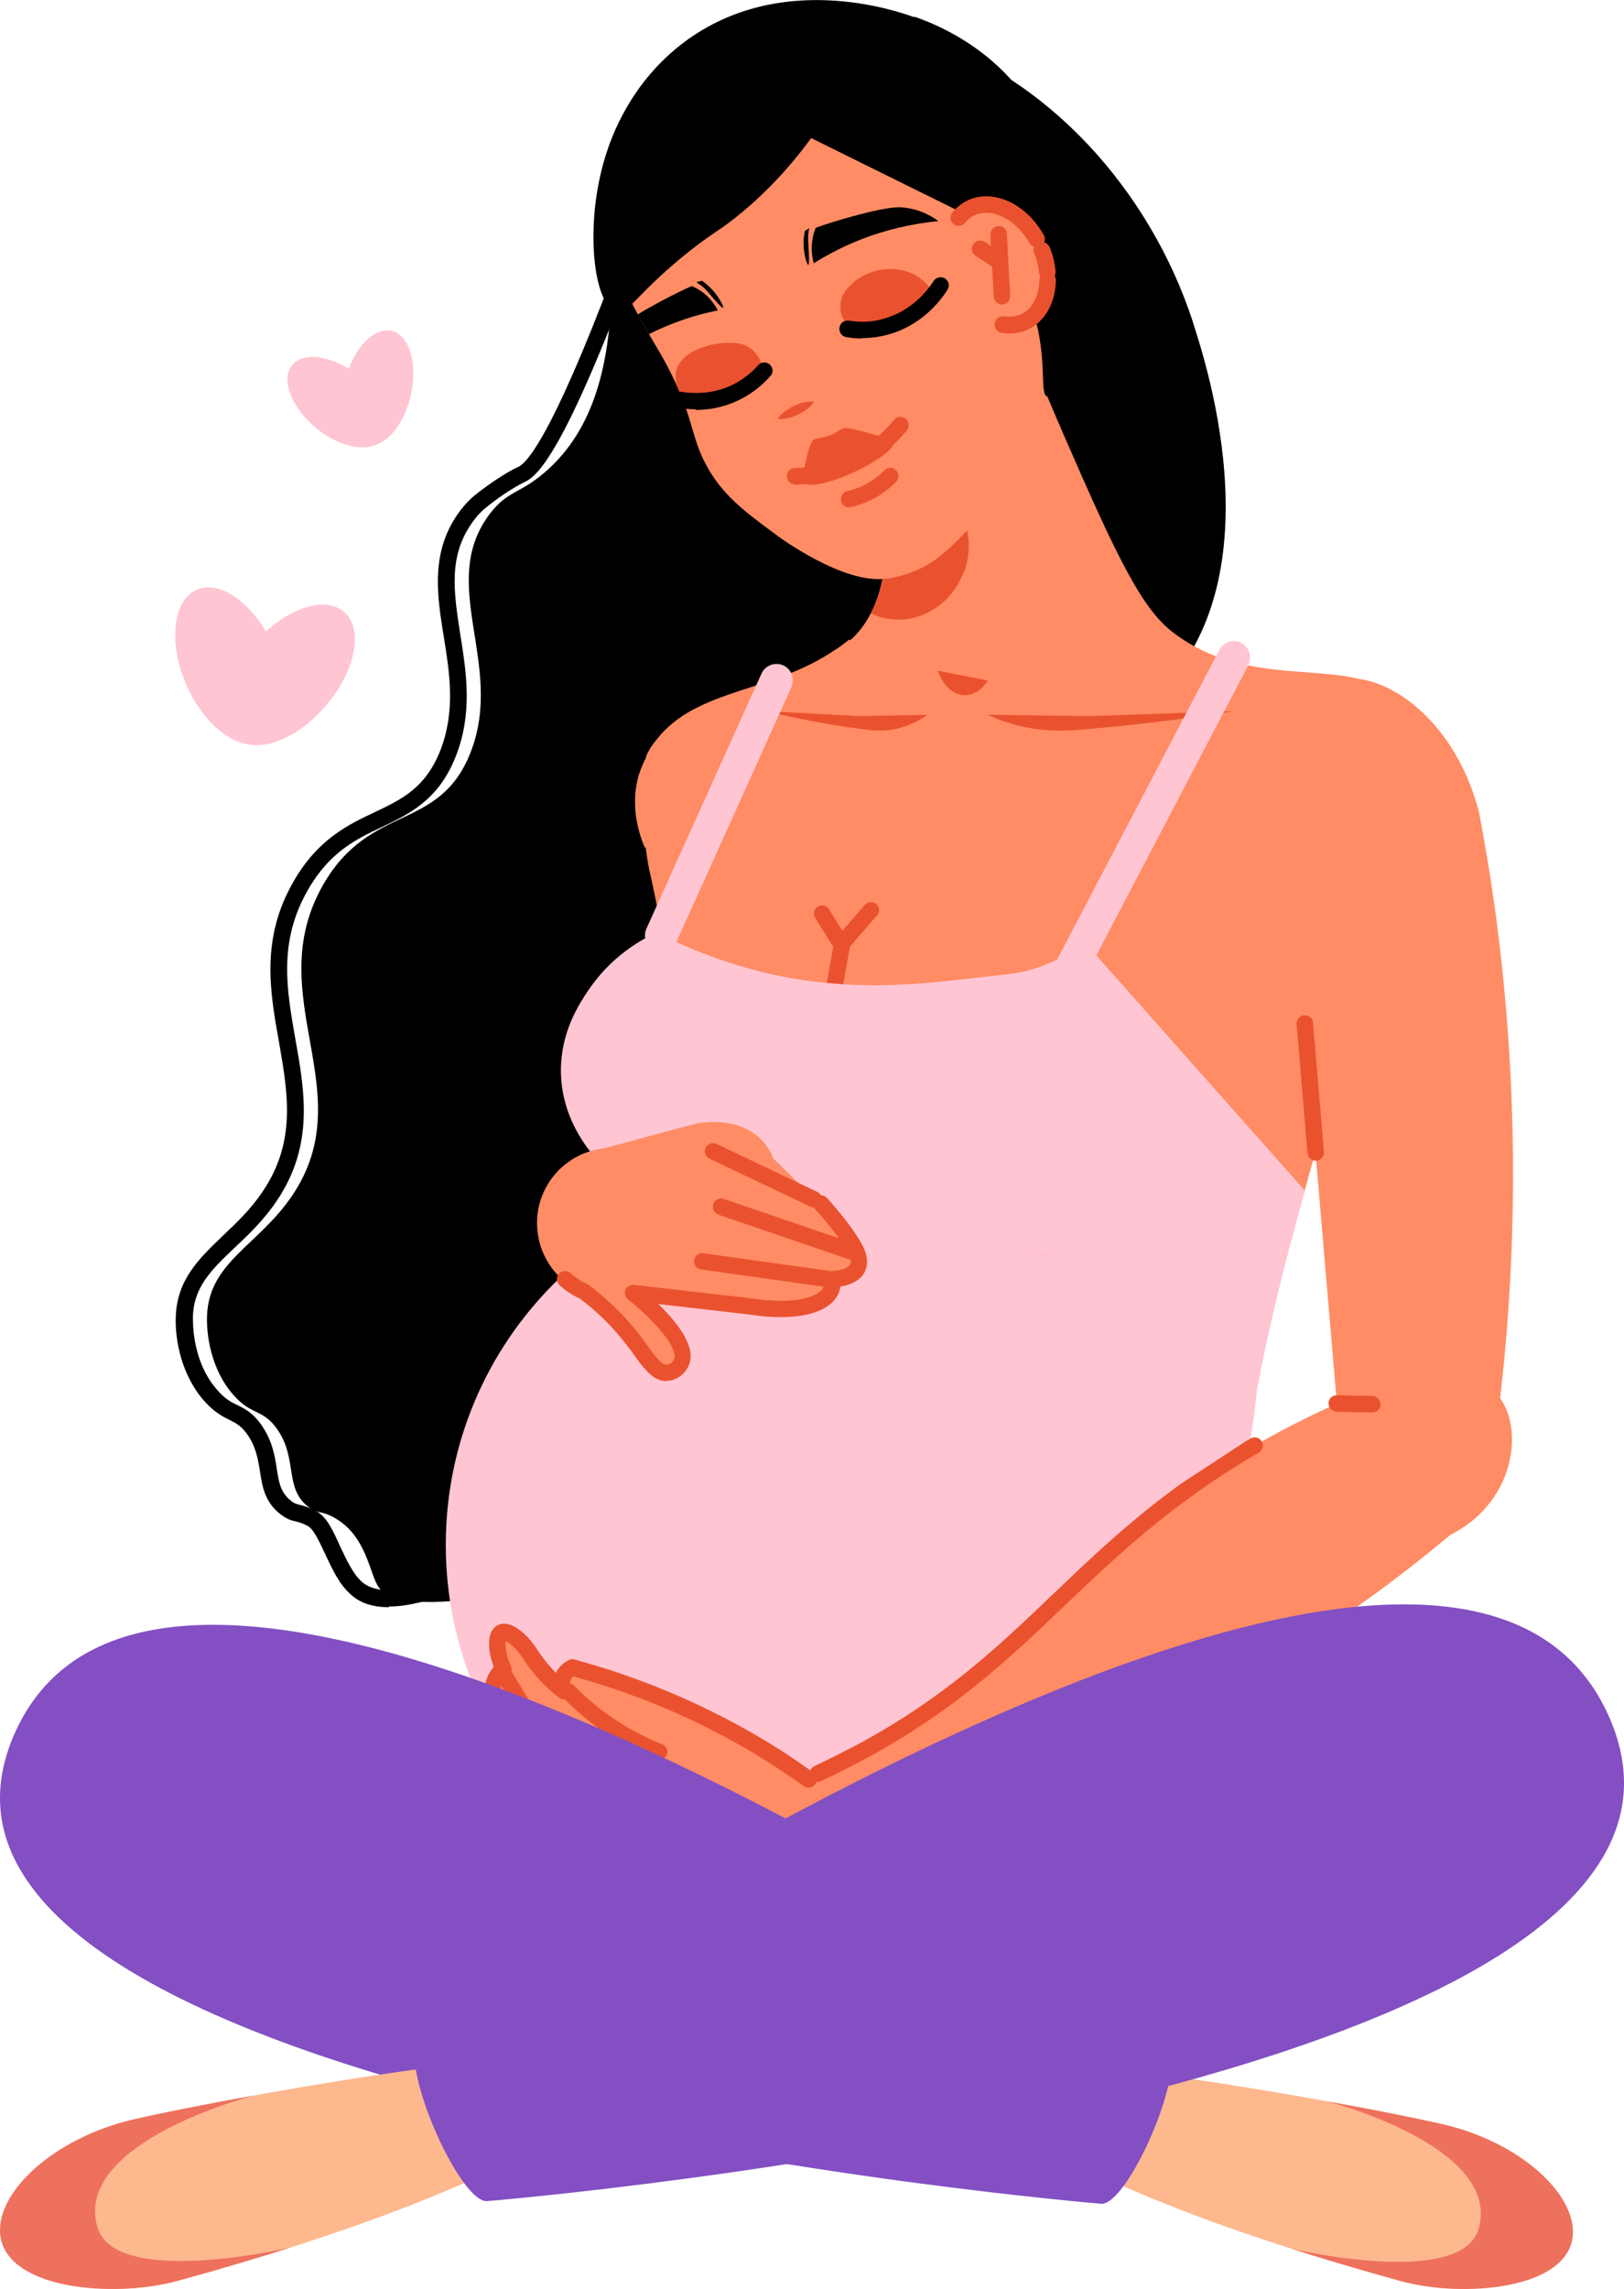 <svg width="159" height="224" viewBox="0 0 159 224" fill="none" xmlns="http://www.w3.org/2000/svg">
<path d="M33.696 59.887C31.989 58.403 28.769 59.306 26.032 61.789C24.133 58.597 21.299 56.791 19.238 57.726C16.887 58.758 16.469 62.95 18.272 67.078C19.753 70.4 22.233 72.625 24.358 72.851C26.451 73.27 29.478 71.883 31.86 69.11C34.823 65.692 35.628 61.564 33.696 59.887Z" fill="#FFC5D2"/>
<path d="M38.333 32.378C36.787 32.023 35.048 33.636 34.147 36.087C31.893 34.7 29.542 34.506 28.576 35.764C27.449 37.183 28.576 39.956 31.023 41.956C33.02 43.568 35.306 44.149 36.723 43.568C38.172 43.149 39.621 41.279 40.2 38.763C40.941 35.667 40.104 32.797 38.333 32.378Z" fill="#FFC5D2"/>
<path d="M116.772 31.475C118.092 35.538 125.53 58.048 112.038 69.142C102.894 76.656 87.019 76.85 81.674 69.948C75.781 62.337 87.502 52.308 85.248 31.443C83.606 16.253 73.076 7.901 76.747 3.58C79.549 0.29 87.277 2.709 90.11 3.58C102.604 7.482 112.586 18.672 116.772 31.443V31.475Z" fill="black"/>
<path d="M90.786 59.693C94.167 70.528 105.212 106.035 85.473 132.576C69.406 154.215 40.458 159.762 37.109 155.376C36.175 154.118 35.95 150.345 32.762 148.539C31.474 147.797 31.087 148.184 30.122 147.41C27.803 145.54 29.188 142.734 27.095 139.8C25.71 137.865 24.68 138.542 22.909 136.575C20.622 134.027 20.204 130.576 20.268 128.77C20.462 123.482 25.291 121.901 28.608 116.999C35.499 106.777 25.42 97.489 31.635 86.589C36.239 78.559 43.002 81.429 46.06 73.657C49.474 65.014 42.744 57.145 47.96 50.276C49.699 48.019 50.794 48.373 53.273 46.277C63.642 37.473 57.653 19.317 61.806 17.576C66.379 15.673 82.801 33.926 90.819 59.628L90.786 59.693Z" fill="black"/>
<path d="M38.075 157.279C36.53 157.279 35.306 156.892 34.404 156.086C33.213 155.086 32.472 153.442 31.796 151.99C31.249 150.829 30.701 149.636 30.154 149.346C29.639 149.056 29.317 148.991 28.995 148.894C28.544 148.798 28.061 148.669 27.385 148.121C25.904 146.927 25.678 145.444 25.453 143.993C25.26 142.799 25.067 141.574 24.197 140.348C23.585 139.51 23.134 139.284 22.491 138.962C21.846 138.639 21.041 138.252 20.076 137.188C17.822 134.705 17.113 131.222 17.21 128.836C17.338 125.191 19.528 123.127 21.814 120.935C23.134 119.677 24.519 118.387 25.71 116.613C29.027 111.711 28.19 107.003 27.32 102.004C26.419 97.006 25.517 91.846 28.737 86.267C31.12 82.107 34.115 80.688 36.723 79.462C39.363 78.204 41.65 77.108 43.099 73.464C44.612 69.626 44.032 65.918 43.453 62.338C42.776 58.178 42.1 53.856 45.095 49.922C45.546 49.342 45.996 48.858 46.48 48.471C48.444 46.891 50.247 45.891 50.73 45.697C51.793 45.214 54.626 41.634 61.388 23.155L62.902 23.703C55.721 43.279 52.887 46.471 51.406 47.149C51.052 47.31 49.345 48.213 47.51 49.728C47.123 50.051 46.769 50.406 46.415 50.889C43.839 54.276 44.419 57.888 45.063 62.08C45.675 65.885 46.286 69.82 44.612 74.044C42.938 78.269 40.136 79.623 37.431 80.913C34.888 82.107 32.279 83.364 30.154 87.073C27.224 92.168 28.061 96.812 28.93 101.746C29.832 106.809 30.766 112.066 27.095 117.516C25.807 119.419 24.326 120.838 22.974 122.095C20.752 124.224 18.981 125.869 18.884 128.868C18.884 129.577 18.852 133.35 21.331 136.092C22.072 136.93 22.651 137.22 23.263 137.511C23.972 137.865 24.744 138.252 25.549 139.381C26.644 140.929 26.902 142.412 27.095 143.702C27.288 144.992 27.449 146.024 28.448 146.831C28.834 147.153 29.027 147.185 29.413 147.282C29.8 147.379 30.283 147.508 30.991 147.895C31.989 148.443 32.601 149.765 33.278 151.281C33.889 152.571 34.566 154.054 35.467 154.828C36.755 155.925 39.202 155.893 42.712 154.667L43.227 156.183C41.231 156.86 39.492 157.215 38.075 157.215V157.279Z" fill="black"/>
<path d="M131.326 142.122C136.511 140.349 141.695 138.575 146.879 136.801C148.199 125.353 148.714 111.776 147.265 96.683C146.686 90.524 145.816 84.751 144.786 79.398C142.242 69.723 134.707 65.24 130.682 66.659C127.14 67.917 124.564 74.464 126.174 82.042C127.881 102.069 129.588 122.096 131.294 142.09L131.326 142.122Z" fill="#FF8C64"/>
<path d="M133.13 174.08C137.38 182.304 120.027 192.534 117 197.5C111.912 200.144 109.559 211.586 97.677 211.36C73.721 210.909 58.554 194.301 55.688 191.043C58.264 188.496 59.778 186.109 60.679 184.336C64.222 177.531 66.572 165.373 67.474 163.406C68.214 161.794 68.375 161.471 68.73 160.697C72.69 151.7 70.307 142.992 68.73 130.802C68.214 126.707 67.796 122.353 67.409 117.935C66.604 108.55 65.96 99.069 64.801 91.523L64.737 91.039C64.382 88.911 63.996 86.943 63.578 85.17C63.416 84.364 63.288 83.557 63.191 82.719C63.127 82.364 63.062 82.009 63.03 81.654C62.773 79.139 62.773 76.43 63.288 73.915C63.545 73.399 63.867 72.85 64.318 72.335C68.246 67.336 75.62 67.82 81.803 63.563C82.157 63.369 82.447 63.111 82.801 62.853C82.93 62.757 82.994 62.724 83.058 62.628C88.178 62.015 92.493 62.305 95.359 62.531C109.752 63.627 109.688 68.336 119.638 67.078C125.498 66.336 128.911 65.82 132.711 68.045C133.967 68.787 137.927 70.916 139.666 79.365C139.666 79.462 139.666 79.526 139.698 79.623C135.706 90.523 132.711 99.746 130.618 106.615C129.523 110.195 128.557 113.484 127.72 116.58C125.498 124.417 124.017 130.77 123.051 135.897C120.314 150.474 121.86 155.537 123.437 158.956C125.273 162.954 126.883 164.148 129.266 167.566C129.266 167.566 130.811 169.695 133.097 174.048L133.13 174.08Z" fill="#FF8C64"/>
<path d="M84.089 104.294C84.089 110.486 80.096 115.71 74.59 117.613C73.141 118.129 71.628 118.387 70.018 118.387C69.116 118.387 68.279 118.29 67.442 118.129C60.841 116.871 55.914 111.163 55.914 104.294C55.914 98.586 59.295 93.684 64.189 91.427C64.383 91.362 64.544 91.298 64.705 91.233C66.347 90.556 68.15 90.169 70.018 90.169C74.88 90.169 79.162 92.652 81.706 96.425C83.188 98.65 84.089 101.359 84.089 104.294Z" fill="#FF8C64"/>
<path d="M95.423 98.489C95.423 104.713 100.447 109.744 106.661 109.744C112.876 109.744 117.899 104.713 117.899 98.489C117.899 92.265 112.876 87.234 106.661 87.234C100.447 87.234 95.423 92.265 95.423 98.489Z" fill="#FF8C64"/>
<path d="M139.731 79.559C105.599 80.849 92.332 76.914 68.665 81.687C67.731 81.881 65.735 82.3 63.127 82.945C62.58 81.655 61.646 78.881 62.547 75.818C62.644 75.528 62.837 74.915 63.256 74.141C63.513 73.625 63.835 73.077 64.286 72.561C68.215 67.562 75.588 68.046 81.771 63.789C82.125 63.595 82.415 63.337 82.769 63.079C82.898 62.983 82.962 62.95 83.026 62.854C83.993 62.047 84.701 61.08 85.248 60.048C86.73 57.145 86.762 53.888 86.762 52.921C86.762 50.857 86.343 49.019 85.796 47.471C84.83 44.859 83.413 43.02 82.769 42.214C88.017 39.054 90.722 37.377 90.722 37.377C90.722 37.377 93.556 35.087 99.255 30.54C100.414 33.604 102.121 37.925 104.375 43.085C109.141 54.017 111.685 59.403 114.679 61.757C123.309 68.529 133.613 63.112 138.314 69.723C140.568 72.883 140.214 76.979 139.731 79.623V79.559Z" fill="#FF8C64"/>
<path d="M96.711 66.594C96.035 67.723 94.94 68.239 93.91 67.949C92.429 67.562 91.881 65.756 91.817 65.627L96.711 66.594Z" fill="#EA522F"/>
<path d="M90.787 69.948C90.465 70.174 90.014 70.497 89.402 70.755C87.374 71.722 85.699 71.529 84.508 71.367C80.225 70.819 76.264 69.916 74.944 69.594C78.003 69.755 81.094 69.916 84.153 70.078L90.787 69.948Z" fill="#EA522F"/>
<path d="M96.711 69.948C97.194 70.174 97.903 70.497 98.837 70.755C101.896 71.722 104.472 71.529 106.275 71.367C112.779 70.819 118.768 69.916 120.797 69.594C116.128 69.755 111.459 69.916 106.822 70.078L96.711 69.948Z" fill="#EA522F"/>
<path d="M79.71 187.303C99.627 187.303 115.774 171.132 115.774 151.184C115.774 131.236 99.627 115.065 79.71 115.065C59.792 115.065 43.645 131.236 43.645 151.184C43.645 171.132 59.792 187.303 79.71 187.303Z" fill="#FFC5D2"/>
<path d="M94.361 55.952C93.04 59.564 89.241 61.499 85.86 60.273C85.667 60.209 85.441 60.112 85.28 60.015C86.761 57.113 86.794 53.856 86.794 52.888C86.794 50.824 86.375 48.986 85.828 47.438C87.341 46.697 89.048 46.568 90.69 47.18C94.071 48.438 95.713 52.34 94.393 55.984L94.361 55.952Z" fill="#EA522F"/>
<path d="M102.25 39.119C99.674 47.955 92.88 53.792 91.978 54.469C91.237 55.05 90.432 55.533 89.531 55.888C89.531 55.888 88.211 56.469 86.729 56.63C82.576 57.178 76.297 52.599 75.781 52.179C72.851 50.019 70.533 48.31 68.955 45.149C67.699 42.634 67.925 41.312 66.025 37.216C64.994 35.055 64.35 34.12 63.545 32.701C63.513 32.636 63.481 32.572 63.417 32.508C63.127 31.991 62.805 31.411 62.451 30.766C62.129 30.186 61.807 29.573 61.517 28.863C59.907 25.413 58.458 20.737 59.842 16.222C59.842 16.222 61.259 11.546 66.315 7.579C67.699 6.483 69.309 5.547 69.309 5.547C69.728 5.289 70.114 5.096 70.468 4.902C73.688 3.419 82.06 0.162 90.046 3.58C103.023 9.127 105.373 28.089 102.185 39.086L102.25 39.119Z" fill="#FF8C64"/>
<path d="M91.237 28.444C90.69 29.314 89.434 30.991 87.245 31.797C86.343 32.12 84.282 32.959 83.091 31.894C82.511 31.41 82.221 30.572 82.286 29.798C82.35 28.927 82.865 28.315 83.187 27.992C84.572 26.476 87.277 25.767 89.434 26.831C90.303 27.283 90.883 27.895 91.237 28.411V28.444Z" fill="#EA522F"/>
<path d="M84.411 33.12C83.896 33.12 83.38 33.088 82.865 32.991C82.415 32.927 82.125 32.507 82.189 32.056C82.254 31.604 82.672 31.314 83.123 31.379C84.282 31.572 85.441 31.508 86.536 31.185C89.177 30.444 90.722 28.573 91.398 27.509C91.656 27.122 92.139 27.025 92.525 27.251C92.912 27.509 93.008 27.992 92.751 28.38C91.946 29.637 90.11 31.862 86.987 32.733C86.15 32.959 85.312 33.088 84.443 33.088L84.411 33.12Z" fill="black"/>
<path d="M66.926 38.828C69.019 39.279 70.597 38.892 71.338 38.634C72.078 38.376 74.525 37.538 74.59 36.054C74.622 35.313 74.075 34.539 73.495 34.087C73.302 33.958 72.915 33.7 72.271 33.603C70.404 33.281 66.604 34.12 66.186 36.409C66.121 36.732 66.025 37.635 66.862 38.86L66.926 38.828Z" fill="#EA522F"/>
<path d="M68.15 40.054C66.83 40.054 65.703 39.796 64.93 39.57C64.511 39.441 64.254 38.989 64.415 38.57C64.543 38.151 64.994 37.893 65.413 38.054C66.379 38.344 68.891 38.925 71.499 37.764C72.529 37.28 73.463 36.603 74.236 35.732C74.525 35.41 75.041 35.377 75.363 35.668C75.685 35.958 75.749 36.474 75.427 36.796C74.493 37.861 73.398 38.667 72.143 39.247C70.726 39.892 69.341 40.118 68.118 40.118L68.15 40.054Z" fill="black"/>
<path d="M91.881 21.64C90.142 21.801 87.792 22.188 85.119 23.123C82.833 23.929 80.998 24.929 79.677 25.767C79.581 25.445 79.516 25.09 79.484 24.671C79.42 23.671 79.645 22.801 79.871 22.285C81.706 21.64 83.252 21.22 84.379 20.93C87.148 20.221 87.985 20.253 88.532 20.317C90.078 20.479 91.205 21.156 91.881 21.64Z" fill="black"/>
<path d="M78.808 22.574C78.744 22.929 78.647 23.413 78.679 23.993C78.711 25.025 79.033 25.928 79.13 25.928C79.259 25.928 79.194 24.703 79.162 24.348C79.162 23.832 79.066 23.348 79.162 22.703C79.162 22.542 79.227 22.413 79.259 22.316L78.776 22.607L78.808 22.574Z" fill="black"/>
<path d="M70.308 30.379C68.762 30.669 66.766 31.217 64.544 32.217C64.189 32.378 63.867 32.539 63.545 32.701C63.513 32.636 63.481 32.572 63.417 32.507C63.127 31.991 62.805 31.411 62.451 30.766C62.773 30.572 63.127 30.346 63.545 30.121C64.576 29.54 65.993 28.766 67.731 27.992C68.247 28.218 69.019 28.637 69.663 29.443C69.921 29.766 70.147 30.088 70.275 30.379H70.308Z" fill="black"/>
<path d="M68.73 27.477C69.019 27.67 69.406 27.992 69.792 28.412C70.468 29.186 70.887 30.056 70.79 30.121C70.694 30.186 69.889 29.25 69.663 28.992C69.309 28.573 69.052 28.218 68.504 27.831C68.375 27.735 68.246 27.67 68.182 27.606L68.73 27.477Z" fill="black"/>
<path d="M79.71 39.312C78.969 39.248 78.325 39.441 77.713 39.731C77.134 40.022 76.554 40.377 76.136 40.989C76.876 41.054 77.52 40.86 78.132 40.57C78.712 40.28 79.291 39.925 79.71 39.312Z" fill="#EA522F"/>
<path d="M77.842 47.407C77.391 47.407 77.037 47.052 77.037 46.6C77.037 46.149 77.391 45.794 77.842 45.794C79.838 45.762 81.803 45.246 83.541 44.343C85.087 43.537 86.439 42.44 87.534 41.086C87.824 40.731 88.339 40.699 88.661 40.989C89.016 41.279 89.048 41.795 88.79 42.118C87.534 43.633 86.021 44.891 84.282 45.794C82.318 46.826 80.096 47.374 77.874 47.439L77.842 47.407Z" fill="#EA522F"/>
<path d="M78.647 47.181C79.001 47.793 81.352 47.245 83.38 46.31C85.151 45.536 87.728 43.988 87.47 43.214C87.406 43.053 87.051 42.956 86.278 42.73C83.252 41.859 82.769 41.763 82.318 42.021C82.157 42.117 81.738 42.408 81.255 42.601C81.062 42.666 80.837 42.73 80.837 42.73C80.032 42.956 79.935 42.859 79.677 43.02C79.195 43.472 78.937 44.988 78.937 44.988C78.873 45.181 78.808 45.504 78.744 45.858C78.615 46.568 78.55 46.955 78.647 47.116V47.181Z" fill="#EA522F"/>
<path d="M83.123 49.664C82.769 49.664 82.415 49.406 82.35 49.019C82.254 48.6 82.511 48.149 82.962 48.052C83.349 47.955 83.735 47.858 84.186 47.665C85.087 47.278 85.892 46.73 86.601 46.02C86.923 45.698 87.406 45.698 87.728 46.02C88.05 46.343 88.05 46.859 87.728 47.149C86.891 48.02 85.892 48.697 84.797 49.148C84.314 49.342 83.832 49.503 83.316 49.632C83.252 49.632 83.188 49.632 83.155 49.632L83.123 49.664Z" fill="#EA522F"/>
<path d="M81.738 97.232C81.159 97.135 80.869 96.716 80.933 96.296L81.674 92.136C81.738 91.685 82.157 91.394 82.608 91.491C83.058 91.556 83.348 91.975 83.252 92.427L82.511 96.587C82.447 96.974 82.092 97.264 81.706 97.264L81.738 97.232Z" fill="#EA522F"/>
<path d="M82.093 92.781C81.835 92.781 81.577 92.652 81.416 92.394L79.806 89.814C79.581 89.427 79.677 88.943 80.064 88.718C80.45 88.492 80.933 88.589 81.159 88.976L82.769 91.555C82.994 91.942 82.897 92.426 82.511 92.652C82.382 92.749 82.221 92.781 82.093 92.781Z" fill="#EA522F"/>
<path d="M82.479 93.071C82.286 93.071 82.092 93.007 81.964 92.878C81.642 92.588 81.577 92.072 81.899 91.749L84.668 88.556C84.958 88.234 85.473 88.169 85.795 88.46C86.117 88.75 86.182 89.266 85.86 89.588L83.091 92.781C82.93 92.975 82.704 93.071 82.479 93.071Z" fill="#EA522F"/>
<path d="M127.752 116.581C125.53 124.418 124.049 130.771 123.083 135.898C115.967 129.707 101.96 119.613 82.414 117.742C79.677 117.484 77.069 117.387 74.622 117.452C72.11 117.484 69.695 117.71 67.474 117.968C66.025 117.807 62.965 117.323 60.1 115.065C59.52 114.614 54.916 110.841 54.916 104.746C54.916 101.005 56.654 98.328 57.556 96.974C59.842 93.555 62.804 91.943 64.254 91.266C64.447 91.362 64.608 91.459 64.833 91.524C67.409 92.814 71.08 94.329 75.652 95.361C77.81 95.845 79.838 96.103 81.803 96.264C86.89 96.683 91.43 96.168 95.842 95.651C98.675 95.329 99.674 95.297 101.09 94.845C103.409 94.136 105.18 93.039 106.242 92.265C113.423 100.36 120.636 108.487 127.816 116.581H127.752Z" fill="#FFC5D2"/>
<path d="M64.769 93.135C64.543 93.135 64.318 93.103 64.093 93.007C63.288 92.652 62.933 91.684 63.288 90.878L74.558 65.917C74.912 65.111 75.878 64.756 76.683 65.111C77.488 65.466 77.842 66.433 77.488 67.239L66.218 92.2C65.96 92.781 65.348 93.135 64.737 93.135H64.769Z" fill="#FFC5D2"/>
<path d="M104.472 97.135C104.214 97.135 103.956 97.07 103.731 96.942C102.958 96.522 102.636 95.555 103.055 94.749L119.38 63.596C119.799 62.79 120.765 62.499 121.538 62.919C122.31 63.338 122.632 64.305 122.214 65.112L105.888 96.264C105.599 96.812 105.051 97.135 104.472 97.135Z" fill="#FFC5D2"/>
<path d="M76.425 175.145C77.456 176.983 78.454 178.789 79.484 180.627C93.878 177.435 111.974 171.34 130.103 159.149C134.45 156.215 138.41 153.216 142.017 150.184C147.909 147.282 149.358 140.413 146.879 136.833C144.432 133.286 137.605 132.157 132.775 136.543C128.01 138.542 124.468 140.509 122.375 141.735C105.373 151.764 101.187 162.31 84.411 171.404C80.901 173.307 77.939 174.565 76.393 175.177L76.425 175.145Z" fill="#FF8C64"/>
<path d="M80.096 174.371C79.806 174.371 79.517 174.21 79.356 173.887C79.162 173.468 79.356 173.016 79.742 172.823C81.191 172.146 82.64 171.404 84.057 170.662C92.59 166.051 97.742 161.117 103.216 155.892C108.336 150.99 113.649 145.959 121.988 141.025L122.439 140.767C122.826 140.542 123.309 140.671 123.534 141.058C123.759 141.445 123.631 141.928 123.244 142.154L122.793 142.412C114.615 147.249 109.366 152.248 104.311 157.053C98.772 162.342 93.524 167.341 84.797 172.081C83.348 172.855 81.867 173.597 80.386 174.306C80.289 174.371 80.161 174.371 80.064 174.371H80.096Z" fill="#EA522F"/>
<path d="M83.316 180.499C82.962 180.499 82.64 180.241 82.543 179.886C82.447 179.467 82.704 179.015 83.123 178.918C98.289 175.145 112.457 169.211 125.273 161.246C125.659 161.02 126.142 161.117 126.367 161.504C126.593 161.891 126.496 162.375 126.11 162.6C113.133 170.663 98.804 176.661 83.477 180.466C83.413 180.466 83.348 180.466 83.284 180.466L83.316 180.499Z" fill="#EA522F"/>
<path d="M79.258 174.177C76.586 172.275 73.366 170.243 69.566 168.34C64.608 165.857 59.971 164.277 56.107 163.213C55.527 163.535 55.27 163.89 55.141 164.245C55.012 164.632 55.108 165.051 55.302 165.535C53.66 164.277 52.597 162.922 51.985 161.955C50.955 160.31 49.667 159.536 49.151 159.826C48.636 160.117 48.572 161.632 49.377 163.406C49.151 163.567 48.958 163.761 48.83 163.954C48.121 164.89 48.218 166.244 48.604 167.566C48.508 168.147 48.475 168.759 48.475 169.404C48.508 173.049 50.214 175.854 51.438 177.499C49.86 176.854 48.314 176.177 46.736 175.532C45.609 175.403 45.223 175.532 45.127 175.758C44.676 176.854 51.373 182.207 59.262 183.401C62.804 183.949 65.96 183.401 72.303 182.272C76.618 181.53 80.16 180.595 82.639 179.885C81.513 177.983 80.385 176.08 79.258 174.145V174.177Z" fill="#FF8C64"/>
<path d="M62.064 184.401C61.098 184.401 60.132 184.336 59.166 184.175C52.146 183.111 45.706 178.693 44.547 176.629C44.289 176.177 44.225 175.758 44.386 175.403C44.773 174.468 46.157 174.597 46.801 174.662C46.865 174.662 46.962 174.662 47.026 174.726L49.313 175.693C48.218 173.662 47.638 171.501 47.606 169.373C47.606 168.792 47.606 168.179 47.703 167.567C47.22 165.793 47.381 164.406 48.121 163.407C48.186 163.31 48.25 163.213 48.347 163.116C47.703 161.439 47.638 159.633 48.701 159.053C49.892 158.408 51.567 159.795 52.629 161.472C52.951 161.955 53.531 162.794 54.432 163.697C54.851 162.794 55.688 162.471 55.785 162.407C55.946 162.342 56.107 162.342 56.268 162.407C62.483 164.084 68.407 166.567 73.881 169.727C75.846 170.856 77.778 172.114 79.645 173.468C79.999 173.726 80.096 174.242 79.838 174.597C79.581 174.952 79.066 175.049 78.711 174.791C76.876 173.501 74.976 172.243 73.076 171.146C67.796 168.083 62.128 165.696 56.139 164.052C56.042 164.116 55.914 164.277 55.849 164.471C55.785 164.664 55.849 164.955 55.978 165.18C56.139 165.503 56.042 165.922 55.753 166.148C55.463 166.374 55.044 166.374 54.755 166.148C52.983 164.793 51.889 163.342 51.245 162.375C50.569 161.278 49.86 160.762 49.506 160.601C49.441 160.988 49.506 161.859 50.021 163.02C50.182 163.374 50.086 163.794 49.764 164.019C49.602 164.116 49.474 164.245 49.377 164.374C48.926 164.987 48.894 165.954 49.281 167.309C49.281 167.405 49.313 167.534 49.281 167.663C49.184 168.212 49.152 168.792 49.152 169.373C49.152 172.017 50.118 174.565 51.953 176.983C52.178 177.274 52.178 177.661 51.953 177.951C51.728 178.241 51.341 178.338 51.019 178.209L46.447 176.274C46.447 176.274 46.221 176.274 46.157 176.274C47.51 177.822 52.855 181.627 59.327 182.595C62.708 183.111 65.767 182.595 71.853 181.531H72.11C75.201 180.95 78.261 180.273 81.223 179.434C81.674 179.305 82.092 179.563 82.221 179.983C82.35 180.402 82.092 180.853 81.674 180.982C78.647 181.821 75.524 182.53 72.4 183.046H72.142C67.57 183.885 64.672 184.401 62.032 184.401H62.064Z" fill="#EA522F"/>
<path d="M64.544 172.275C64.544 172.275 64.35 172.275 64.254 172.211C62.74 171.598 61.259 170.856 59.875 169.986C58.136 168.889 56.526 167.567 55.077 166.083C54.755 165.761 54.787 165.245 55.077 164.955C55.399 164.632 55.914 164.632 56.204 164.955C57.556 166.341 59.07 167.567 60.712 168.599C62 169.405 63.384 170.115 64.833 170.695C65.252 170.856 65.445 171.34 65.284 171.727C65.155 172.05 64.866 172.243 64.544 172.243V172.275Z" fill="#EA522F"/>
<path d="M55.657 175.048C55.399 175.048 55.109 174.919 54.98 174.661L48.476 163.987C48.251 163.6 48.379 163.116 48.733 162.89C49.12 162.665 49.603 162.761 49.828 163.148L56.333 173.823C56.558 174.21 56.429 174.694 56.075 174.919C55.946 174.984 55.818 175.048 55.657 175.048Z" fill="#EA522F"/>
<path d="M59.102 175.854C59.102 175.854 58.973 175.854 58.908 175.854L55.463 175.016C55.044 174.919 54.755 174.468 54.883 174.048C54.98 173.629 55.431 173.339 55.849 173.436L59.295 174.274C59.713 174.371 60.003 174.822 59.874 175.242C59.778 175.596 59.456 175.854 59.102 175.854Z" fill="#EA522F"/>
<path d="M54.529 177.661C54.272 177.661 54.014 177.532 53.853 177.274L47.928 167.954C47.703 167.567 47.8 167.083 48.186 166.825C48.572 166.599 49.055 166.696 49.313 167.083L55.238 176.403C55.463 176.79 55.367 177.274 54.98 177.532C54.851 177.628 54.69 177.661 54.562 177.661H54.529Z" fill="#EA522F"/>
<path d="M58.264 178.693C58.264 178.693 58.136 178.693 58.039 178.693L54.272 177.661C53.853 177.532 53.595 177.113 53.724 176.661C53.853 176.21 54.272 175.984 54.722 176.081L58.49 177.113C58.908 177.242 59.166 177.661 59.037 178.112C58.941 178.467 58.619 178.693 58.264 178.693Z" fill="#EA522F"/>
<path d="M59.392 181.402C57.749 181.208 56.236 180.821 54.819 180.241C53.499 179.693 52.243 179.015 51.084 178.177C50.73 177.919 50.633 177.403 50.923 177.048C51.181 176.694 51.696 176.597 52.05 176.855C53.08 177.629 54.24 178.241 55.431 178.725C56.719 179.241 58.104 179.596 59.488 179.789C59.939 179.854 60.229 180.241 60.197 180.692C60.132 181.112 59.81 181.402 59.392 181.402Z" fill="#EA522F"/>
<path d="M54.69 124.868C53.08 123.224 52.308 120.902 52.662 118.548C53.177 115.29 55.817 112.743 59.102 112.388C62.193 111.55 65.284 110.711 68.375 109.905C68.826 109.84 72.465 109.26 74.654 111.646C75.137 112.195 75.492 112.775 75.685 113.356C77.359 114.936 81.191 118.644 83.091 121.708C83.509 122.418 84.025 123.321 83.67 124.094C83.187 125.126 81.513 125.223 81.191 125.223C81.255 125.642 81.191 125.997 81.062 126.255C80.386 127.9 77.23 128.513 73.205 127.868C69.341 127.416 65.477 126.997 61.646 126.545C61.968 126.803 67.409 131.125 66.379 133.382C66.154 133.866 65.638 134.317 65.059 134.382C63.835 134.511 62.901 132.769 61.452 130.931C60.519 129.77 59.07 128.126 56.912 126.481C56.043 126.094 55.302 125.546 54.658 124.901L54.69 124.868Z" fill="#FF8C64"/>
<path d="M65.252 135.156C63.932 135.156 63.03 133.93 62 132.479C61.742 132.124 61.452 131.737 61.163 131.383C59.939 129.803 58.458 128.351 56.751 127.061C56.139 126.803 55.431 126.352 54.787 125.771C54.465 125.481 54.433 124.965 54.723 124.643C55.012 124.32 55.528 124.288 55.85 124.578C56.365 125.03 56.912 125.417 57.556 125.675C59.52 127.158 61.098 128.706 62.418 130.383C62.74 130.77 62.998 131.157 63.288 131.544C64.061 132.608 64.769 133.608 65.316 133.543C65.606 133.543 65.896 133.253 65.993 133.027C66.476 131.963 64.028 129.158 61.485 127.158C61.195 126.932 61.098 126.545 61.227 126.223C61.356 125.9 61.71 125.707 62.064 125.739L73.624 127.061C77.649 127.706 80.193 126.965 80.644 125.933C80.708 125.739 80.74 125.546 80.708 125.288C80.708 125.062 80.74 124.836 80.901 124.675C81.03 124.514 81.255 124.385 81.481 124.385C82.221 124.352 83.059 124.127 83.252 123.707C83.445 123.256 82.93 122.417 82.737 122.095C82.06 120.999 81.062 119.709 79.774 118.29C79.484 117.967 79.517 117.451 79.839 117.161C80.161 116.871 80.676 116.903 80.966 117.225C82.318 118.741 83.381 120.096 84.089 121.256C84.475 121.869 85.248 123.159 84.701 124.385C84.25 125.384 83.123 125.771 82.286 125.9C82.254 126.126 82.189 126.32 82.125 126.513C81.288 128.545 77.939 129.351 73.399 128.642L64.447 127.61C66.25 129.351 68.279 131.834 67.409 133.672C67.055 134.479 66.25 135.059 65.413 135.124C65.349 135.124 65.284 135.124 65.22 135.124L65.252 135.156Z" fill="#EA522F"/>
<path d="M81.223 125.998L68.633 124.224C68.182 124.159 67.892 123.74 67.957 123.321C68.021 122.869 68.407 122.579 68.858 122.644L81.32 124.385C81.77 124.45 82.06 124.869 81.996 125.288C81.931 125.675 81.609 125.998 81.191 125.998H81.223Z" fill="#EA522F"/>
<path d="M83.799 123.417C83.799 123.417 83.638 123.417 83.541 123.385L70.339 118.87C69.921 118.709 69.695 118.258 69.824 117.838C69.953 117.419 70.404 117.193 70.855 117.322L84.057 121.837C84.475 121.998 84.701 122.45 84.572 122.869C84.443 123.192 84.153 123.417 83.799 123.417Z" fill="#EA522F"/>
<path d="M79.71 118.16C79.71 118.16 79.484 118.16 79.355 118.096L69.47 113.387C69.084 113.194 68.89 112.71 69.084 112.323C69.277 111.936 69.76 111.743 70.146 111.936L80.032 116.645C80.418 116.838 80.611 117.322 80.418 117.709C80.289 117.999 79.999 118.16 79.677 118.16H79.71Z" fill="#EA522F"/>
<path d="M89.563 1.645C95.874 3.838 99.545 8.03 100.511 9.901C100.736 10.32 100.865 10.675 100.994 11.029C101.896 13.674 102.057 15.835 102.089 16.447C102.314 20.64 105.405 22.639 106.114 27.412C106.983 33.249 103.667 38.957 102.54 38.796C101.735 38.667 102.604 35.12 101.187 30.605C99.77 26.122 96.84 22.962 94.296 20.865C89.338 18.415 84.379 15.964 79.42 13.513C76.683 17.253 73.978 19.737 71.982 21.317C70.307 22.639 69.921 22.704 67.796 24.348C62.322 28.637 61.581 30.798 60.358 30.476C58.103 29.927 57.17 21.994 59.295 15.222C59.842 13.48 61.678 8.095 67.023 4.096C76.393 -2.87 87.695 1.032 89.499 1.677L89.563 1.645Z" fill="black"/>
<path d="M101.799 24.026C103.248 27.122 102.572 30.476 100.286 31.508C98.032 32.572 95.005 30.927 93.588 27.863C92.139 24.768 92.815 21.414 95.101 20.382C97.355 19.317 100.382 20.962 101.799 24.026Z" fill="#FF8C64"/>
<path d="M98.805 32.636C98.547 32.636 98.322 32.636 98.064 32.572C97.613 32.507 97.323 32.088 97.388 31.637C97.452 31.185 97.871 30.895 98.322 30.959C98.901 31.056 99.449 30.959 99.964 30.766C101.059 30.25 101.703 29.024 101.767 27.412C101.767 26.96 102.057 26.541 102.604 26.638C103.055 26.638 103.409 27.025 103.377 27.477C103.313 29.702 102.282 31.475 100.64 32.249C100.093 32.507 99.449 32.636 98.805 32.636Z" fill="#EA522F"/>
<path d="M102.54 27.444C102.121 27.444 101.767 27.122 101.735 26.702C101.67 26.057 101.509 25.412 101.252 24.767C101.091 24.348 101.284 23.896 101.703 23.735C102.121 23.574 102.572 23.767 102.765 24.187C103.087 24.961 103.28 25.767 103.345 26.573C103.377 27.025 103.055 27.412 102.604 27.444H102.54Z" fill="#EA522F"/>
<path d="M101.509 24.219C101.22 24.219 100.962 24.058 100.801 23.8C99.481 21.478 97.13 20.285 95.424 21.058C95.069 21.22 94.747 21.478 94.49 21.8C94.2 22.155 93.685 22.187 93.363 21.929C93.008 21.639 92.976 21.155 93.234 20.8C93.653 20.285 94.168 19.898 94.747 19.607C97.227 18.446 100.447 19.898 102.186 22.994C102.411 23.381 102.282 23.864 101.896 24.09C101.767 24.154 101.638 24.187 101.509 24.187V24.219Z" fill="#EA522F"/>
<path d="M98.096 29.798C97.677 29.798 97.323 29.476 97.291 29.024L96.969 22.962C96.969 22.51 97.291 22.123 97.742 22.123C98.225 22.123 98.579 22.445 98.579 22.897L98.901 28.96C98.901 29.411 98.579 29.798 98.128 29.798C98.128 29.798 98.128 29.798 98.096 29.798Z" fill="#EA522F"/>
<path d="M97.71 26.315C97.71 26.315 97.388 26.283 97.259 26.186L95.52 25.025C95.134 24.767 95.037 24.284 95.295 23.897C95.552 23.542 96.035 23.413 96.422 23.671L98.16 24.832C98.547 25.09 98.644 25.573 98.386 25.96C98.225 26.186 97.967 26.315 97.71 26.315Z" fill="#EA522F"/>
<path d="M134.353 138.22L130.876 138.155C130.425 138.155 130.071 137.768 130.071 137.317C130.071 136.865 130.425 136.543 130.876 136.543L134.353 136.607C134.804 136.607 135.158 136.994 135.158 137.446C135.158 137.897 134.804 138.22 134.353 138.22Z" fill="#EA522F"/>
<path d="M128.815 113.581C128.396 113.581 128.042 113.259 128.01 112.84L126.947 100.23C126.915 99.779 127.237 99.392 127.688 99.359C128.203 99.359 128.525 99.65 128.557 100.101L129.62 112.711C129.652 113.162 129.33 113.549 128.879 113.581C128.879 113.581 128.847 113.581 128.815 113.581Z" fill="#EA522F"/>
<path d="M101.799 122.611C101.799 122.611 117.512 128.352 123.083 135.866C122.697 139.478 122.439 140.735 122.439 140.735L115.291 145.411C109.173 137.349 103.924 126.513 101.799 122.611Z" fill="#FFC5D2"/>
<g clip-path="url(#clip0_7639_1616)">
<path d="M106.299 212.675C106.299 212.675 107.92 202.278 113.473 203.008C116.305 203.381 119.461 203.856 122.641 204.375C129.924 205.564 137.342 206.978 141.324 207.897C148.814 209.625 153.355 214.621 153.051 218.658C152.652 223.957 143.304 224.918 137.131 223.218C113.53 216.721 107.291 212.161 106.3 212.675H106.299Z" fill="#FDB88E"/>
<path d="M129.966 205.637C134.566 206.469 138.694 207.292 141.324 207.899C148.814 209.627 154.292 214.694 153.989 218.729C153.59 224.029 143.305 224.918 137.131 223.219C133.075 222.101 129.531 221.042 126.438 220.056C126.438 220.056 143.088 223.998 144.772 218.096C147.07 210.045 129.966 205.636 129.966 205.636V205.637Z" fill="#ED715D"/>
<path d="M107.693 215.646C107.693 215.646 -15.127 205.511 1.558 169.364C17.835 134.102 114.115 200.139 114.115 200.139C116.614 201.75 110.363 216.211 107.693 215.647V215.646Z" fill="#834FC2"/>
</g>
<g clip-path="url(#clip1_7639_1616)">
<path d="M49.25 212.326C49.25 212.326 47.576 201.609 41.843 202.362C38.919 202.746 35.661 203.236 32.377 203.771C24.858 204.996 17.199 206.454 13.088 207.401C5.354 209.182 0.666 214.332 0.98 218.493C1.392 223.956 11.044 224.946 17.416 223.194C41.784 216.497 48.226 211.796 49.248 212.326H49.25Z" fill="#FDB88E"/>
<path d="M24.815 205.072C20.066 205.929 15.803 206.778 13.088 207.403C5.354 209.184 -0.301 214.407 0.012 218.567C0.424 224.03 11.042 224.946 17.416 223.194C21.605 222.042 25.263 220.951 28.457 219.935C28.457 219.935 11.267 223.997 9.528 217.914C7.155 209.615 24.815 205.07 24.815 205.07V205.072Z" fill="#ED715D"/>
<path d="M47.811 215.389C47.811 215.389 174.619 204.943 157.391 167.683C140.586 131.336 41.18 199.405 41.18 199.405C38.6 201.065 45.054 215.971 47.811 215.39V215.389Z" fill="#834FC2"/>
</g>
<defs>
<clipPath id="clip0_7639_1616">
<rect width="154" height="65" fill="white" transform="translate(0 159)"/>
</clipPath>
<clipPath id="clip1_7639_1616">
<rect width="159" height="67" fill="white" transform="matrix(-1 0 0 1 159 157)"/>
</clipPath>
</defs>
</svg>
